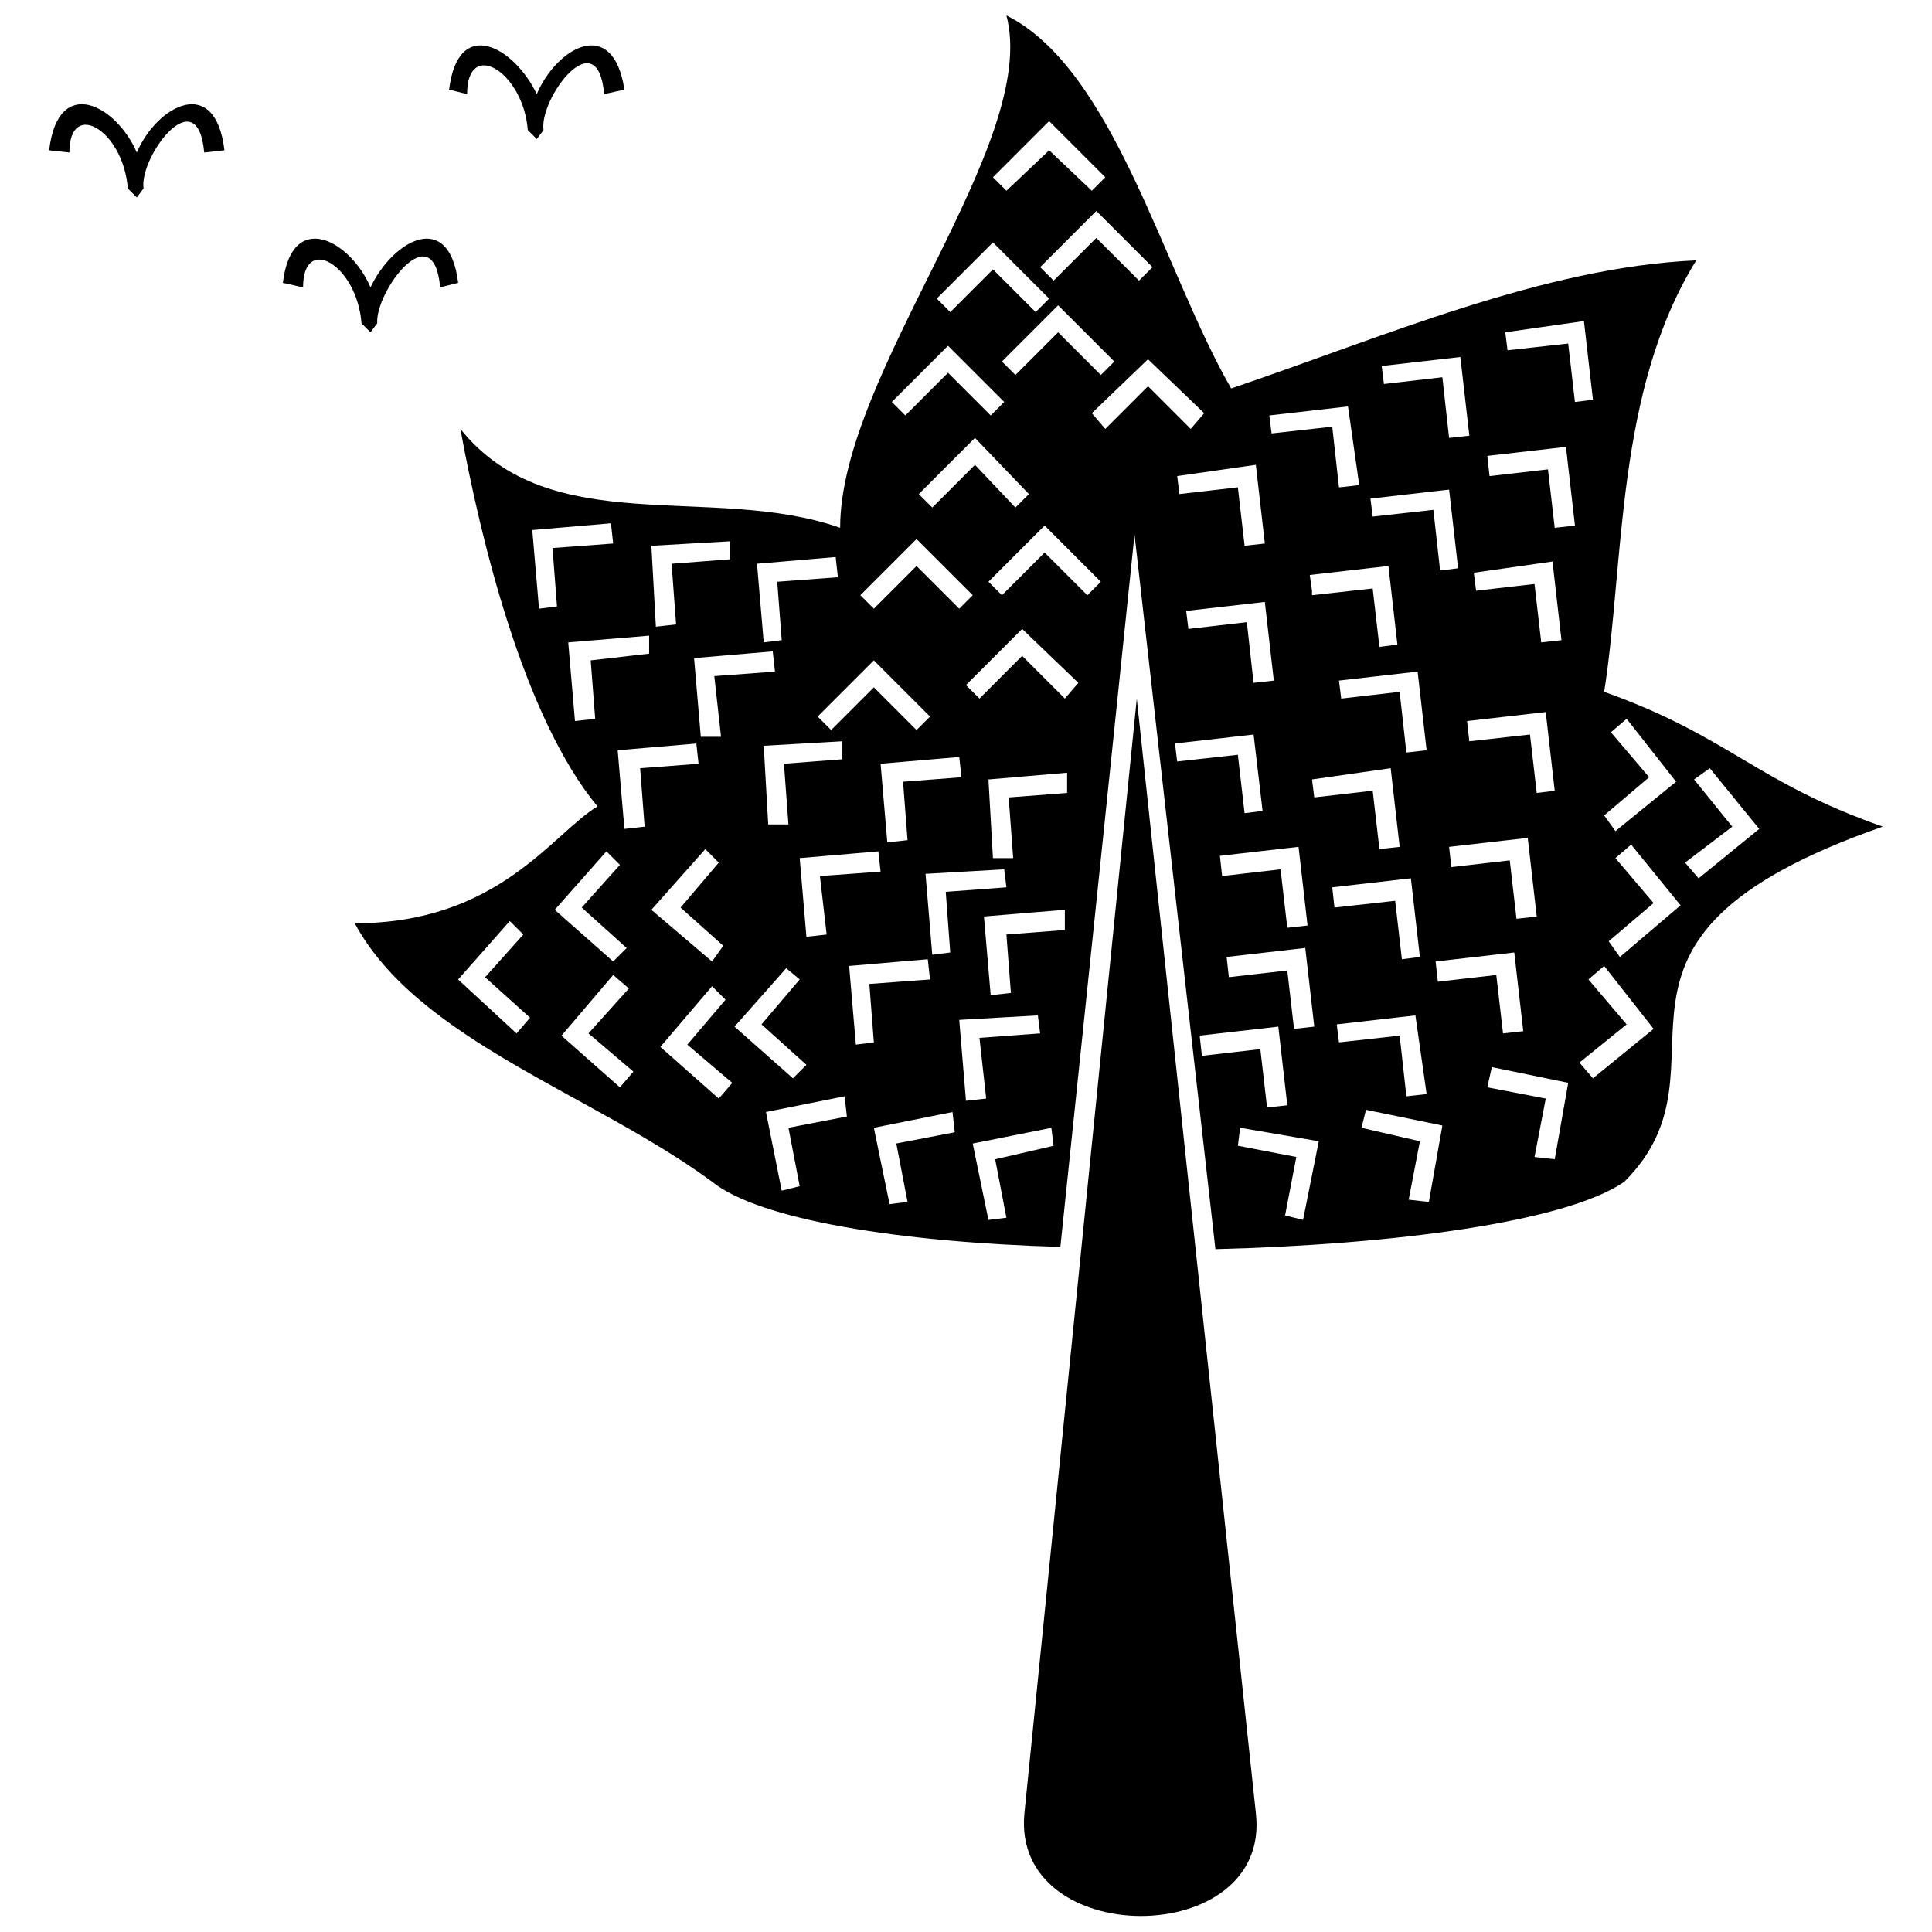 <?xml version="1.0" encoding="UTF-8"?>
<!-- The Best Svg Icon site in the world: iconSvg.co, Visit us! https://iconsvg.co -->
<svg width="800px" height="800px" version="1.1" viewBox="144 144 512 512" xmlns="http://www.w3.org/2000/svg">
 <defs>
  <clipPath id="b">
   <path d="m238 148.09h405v327.91h-405z"/>
  </clipPath>
  <clipPath id="a">
   <path d="m415 329h62v322.9h-62z"/>
  </clipPath>
 </defs>
 <g clip-path="url(#b)">
  <path d="m574.48 457.17c-15.484 10.719-61.34 16.676-108.38 17.867l-21.438-189.38c-6.551 63.125-13.102 126.25-19.652 188.78-42.281-1.191-79.801-7.144-92.305-17.27-31.562-23.227-78.012-37.52-94.688-68.484 38.113 0 52.406-23.82 64.316-30.969-19.652-23.82-30.969-70.867-36.328-100.05 23.82 29.777 66.699 14.293 100.64 26.203 0-41.09 53-101.83 44.07-135.78 28.586 14.293 41.688 67.891 59.551 98.855 40.496-13.695 82.777-32.156 123.27-33.945-21.438 34.539-19.055 80.395-24.418 114.34 33.348 11.91 39.898 23.82 73.844 35.73-86.945 30.371-36.922 62.531-68.484 94.094zm-8.336-207.24-2.383-20.844-20.844 2.977 0.594 4.766 16.078-1.785 1.785 15.484 4.766-0.594zm-4.766 33.348-2.383-20.844-20.844 2.383 0.594 5.359 15.484-1.785 1.785 15.484 5.359-0.594zm-27.988-23.82-2.383-20.844-20.844 2.383 0.594 4.766 15.484-1.785 1.785 16.078 5.359-0.594zm-2.977 35.137-2.383-20.844-20.844 2.383 0.594 4.766 16.078-1.785 1.785 16.078 4.766-0.594zm-93.496-103.62-14.887-14.887-14.887 14.887 3.574 3.574 11.316-10.719 11.316 10.719 3.574-3.574zm12.508 23.82-14.887-14.887-14.887 14.887 3.574 3.574 11.316-11.316 11.316 11.316 3.574-3.574zm-27.395 8.336-14.887-14.887-14.887 14.887 3.574 3.574 11.316-11.316 11.316 11.316 3.574-3.574zm-11.91 27.395-14.887-14.887-14.887 14.887 3.574 3.574 11.316-11.316 11.316 11.316 3.574-3.574zm29.18-10.719-14.887-14.887-14.887 14.887 3.574 3.574 11.316-11.316 11.316 11.316 3.574-3.574zm23.82 13.695-14.887-14.293-14.887 14.293 3.574 4.168 11.316-11.316 11.316 11.316 3.574-4.168zm41.09 19.055-2.977-20.844-20.844 2.383 0.594 4.766 16.078-1.785 1.785 16.078 5.359-0.594zm53.598 41.09-2.383-20.844-20.844 2.977 0.594 4.766 15.484-1.785 1.785 15.484 5.359-0.594zm36.328 63.125 16.078-13.102-13.102-16.078-4.168 2.977 10.125 12.508-12.508 9.527zm-22.035-12.508 16.078-13.102-13.102-16.676-4.168 3.574 10.125 11.91-11.91 10.125zm1.191 33.348 16.078-13.695-13.102-16.078-4.168 3.574 10.125 11.91-11.91 10.125 2.977 4.168zm-83.969 69.676 4.168-20.844-20.844-3.574-0.594 4.766 15.484 2.977-2.977 15.484 4.766 1.191zm-183.42-184.61-20.844 1.785 1.785 20.844 4.766-0.594-1.191-15.484 16.078-1.191zm31.562 4.766-20.844 1.191 1.191 21.438 5.359-0.594-1.191-16.078 15.484-1.191zm-21.438 25.012-21.438 1.785 1.785 20.844 5.359-0.594-1.191-15.484 15.484-1.785zm49.43-20.844-20.844 1.785 1.785 20.844 4.766-0.594-1.191-15.484 16.078-1.191zm-16.676 25.012-20.844 1.785 1.785 20.844h5.359l-1.785-16.078 16.078-1.191zm-20.246 24.418-20.844 1.785 1.785 20.844 5.359-0.594-1.191-15.484 15.484-1.191zm-49.43 47.047-13.695 15.484 15.484 14.293 3.574-4.168-11.91-10.719 10.125-11.316-3.574-3.574zm25.605-18.461-13.695 15.484 15.484 13.695 3.574-3.574-11.91-10.719 10.125-11.316-3.574-3.574zm1.785 32.754-13.695 16.078 15.484 13.695 3.574-4.168-11.91-10.125 10.719-11.91-4.168-3.574zm24.418-33.348-14.293 16.078 16.078 13.695 2.977-4.168-11.316-10.125 10.125-11.91-3.574-3.574zm1.785 36.328-13.695 16.078 15.484 13.695 3.574-4.168-11.91-10.125 10.125-11.91-3.574-3.574zm73.25 61.934-4.168-20.246 20.844-4.168 0.594 4.766-15.484 3.574 2.977 15.484-4.766 0.594zm150.07-113.75-2.383-20.844-20.844 2.383 0.594 5.359 16.078-1.785 1.785 15.484 4.766-0.594zm-4.766 33.348-2.383-20.844-20.844 2.383 0.594 5.359 15.484-1.785 1.785 15.484 5.359-0.594zm-29.18-44.07-2.383-20.844-20.844 2.383 0.594 4.766 15.484-1.785 1.785 16.078 5.359-0.594zm-1.785 54.789-2.383-20.844-20.844 2.383 0.594 5.359 16.078-1.785 1.785 15.484 4.766-0.594zm27.395 19.652-2.383-20.844-20.844 2.383 0.594 5.359 15.484-1.785 1.785 15.484 5.359-0.594zm-180.44-76.82-20.844 1.191 1.191 20.844h5.359l-1.191-16.078 15.484-1.191zm30.969 4.168-20.844 1.785 1.785 20.844 5.359-0.594-1.191-15.484 15.484-1.191zm-21.438 25.012-20.844 1.785 1.785 20.844 5.359-0.594-1.785-15.484 16.078-1.191zm50.023-20.844-20.844 1.785 1.191 20.844h5.359l-1.191-16.078 15.484-1.191zm-16.676 25.605-20.844 1.191 1.785 21.438 4.766-0.594-1.191-16.078 16.078-1.191zm-20.246 23.82-20.844 1.785 1.785 20.844 4.766-0.594-1.191-15.484 16.078-1.191zm26.797-123.27-14.293-14.887-14.887 14.887 3.574 3.574 11.316-11.316 10.719 11.316 3.574-3.574zm19.055 23.227-14.887-14.887-14.887 14.887 3.574 3.574 11.316-11.316 11.316 11.316 3.574-3.574zm-33.945 3.574-14.887-14.887-14.887 14.887 3.574 3.574 11.316-11.316 11.316 11.316 3.574-3.574zm-11.316 32.156-14.887-14.887-14.887 14.887 3.574 3.574 11.316-11.316 11.316 11.316 3.574-3.574zm39.305-8.934-14.887-14.293-14.887 14.887 3.574 3.574 11.316-11.316 11.316 11.316 3.574-4.168zm84.562-10.125-2.383-20.844-20.844 2.383 0.594 4.168v1.191c5.359-0.594 10.719-1.191 16.078-1.785l1.785 15.484 4.766-0.594zm-32.754 9.527-2.383-20.844-20.844 2.383 0.594 4.766 15.484-1.785 1.785 16.078 5.359-0.594zm-2.977 34.539-2.383-20.246-20.844 2.383 0.594 4.766 16.078-1.785 1.785 15.484 4.766-0.594zm36.328 9.527-2.383-20.844-20.844 2.977 0.594 4.766 15.484-1.785 1.785 15.484 5.359-0.594zm-35.73-80.395-2.383-20.844-20.844 2.977 0.594 4.766 15.484-1.785 1.785 15.484 5.359-0.594zm43.473 174.49 3.574-20.246-20.246-4.168-1.191 4.766 15.484 3.574-2.977 15.484 5.359 0.594zm33.348-11.316 3.574-20.246-20.246-4.168-1.191 5.359 15.484 2.977-2.977 15.484 5.359 0.594zm-176.27 11.91-4.168-20.246 20.844-4.168 0.594 5.359-15.484 2.977 2.977 15.484-4.766 0.594zm-28.586-3.574-4.168-20.844 20.844-4.168 0.594 5.359-15.484 2.977 2.977 15.484-4.766 1.191zm1.191-58.957-13.695 15.484 15.484 13.695 3.574-3.574-11.91-10.719 10.125-11.91-3.574-2.977zm169.72 33.348-2.977-20.844-20.844 2.383 0.594 4.766 16.078-1.785 1.785 16.078 5.359-0.594zm-31.562-44.664-2.383-20.844-20.844 2.383 0.594 5.359 15.484-1.785 1.785 15.484 5.359-0.594zm1.785 26.797-2.383-20.844-20.844 2.383 0.594 5.359 15.484-1.785 1.785 15.484 5.359-0.594zm-7.144 20.844-2.383-20.844-20.844 2.383 0.594 5.359 15.484-1.785 1.785 15.484 5.359-0.594zm-58.957-51.809-21.438 1.785 1.785 20.844 5.359-0.594-1.191-15.484 15.484-1.191zm-7.144 27.988-20.844 1.191 1.785 21.438 5.359-0.594-1.785-16.078 16.078-1.191zm147.09 16.676 16.078-13.102-13.102-16.676-4.168 3.574 10.125 11.91-12.508 10.125z" fill-rule="evenodd"/>
 </g>
 <g clip-path="url(#a)">
  <path d="m445.26 329.13 31.562 295.38c4.168 36.328-64.91 36.328-61.34 0z" fill-rule="evenodd"/>
 </g>
 <path d="m162.39 184.42c0-14.293 14.293-5.957 15.484 9.527l2.383 2.383 1.785-2.383c-1.191-8.336 14.293-29.18 16.078-9.527l5.359-0.594c-2.383-20.246-17.867-11.91-23.227 0.594-5.359-12.508-20.844-20.844-23.227-0.594l5.359 0.594z"/>
 <path d="m267.79 168.94c0-14.887 14.887-5.957 16.078 9.527l2.383 2.383 1.785-2.383c-1.191-8.336 14.293-29.18 16.078-9.527l5.359-1.191c-2.977-19.652-17.867-11.316-23.227 1.191-5.957-12.508-20.844-20.844-23.227-1.191l4.766 1.191z"/>
 <path d="m224.32 220.15c0-14.293 14.293-5.957 15.484 9.527l2.383 2.383 1.785-2.383c-0.594-8.336 14.887-29.18 16.676-9.527l4.766-1.191c-2.383-19.652-17.27-11.316-23.227 1.191-5.359-12.508-20.844-20.844-23.227-1.191z"/>
</svg>